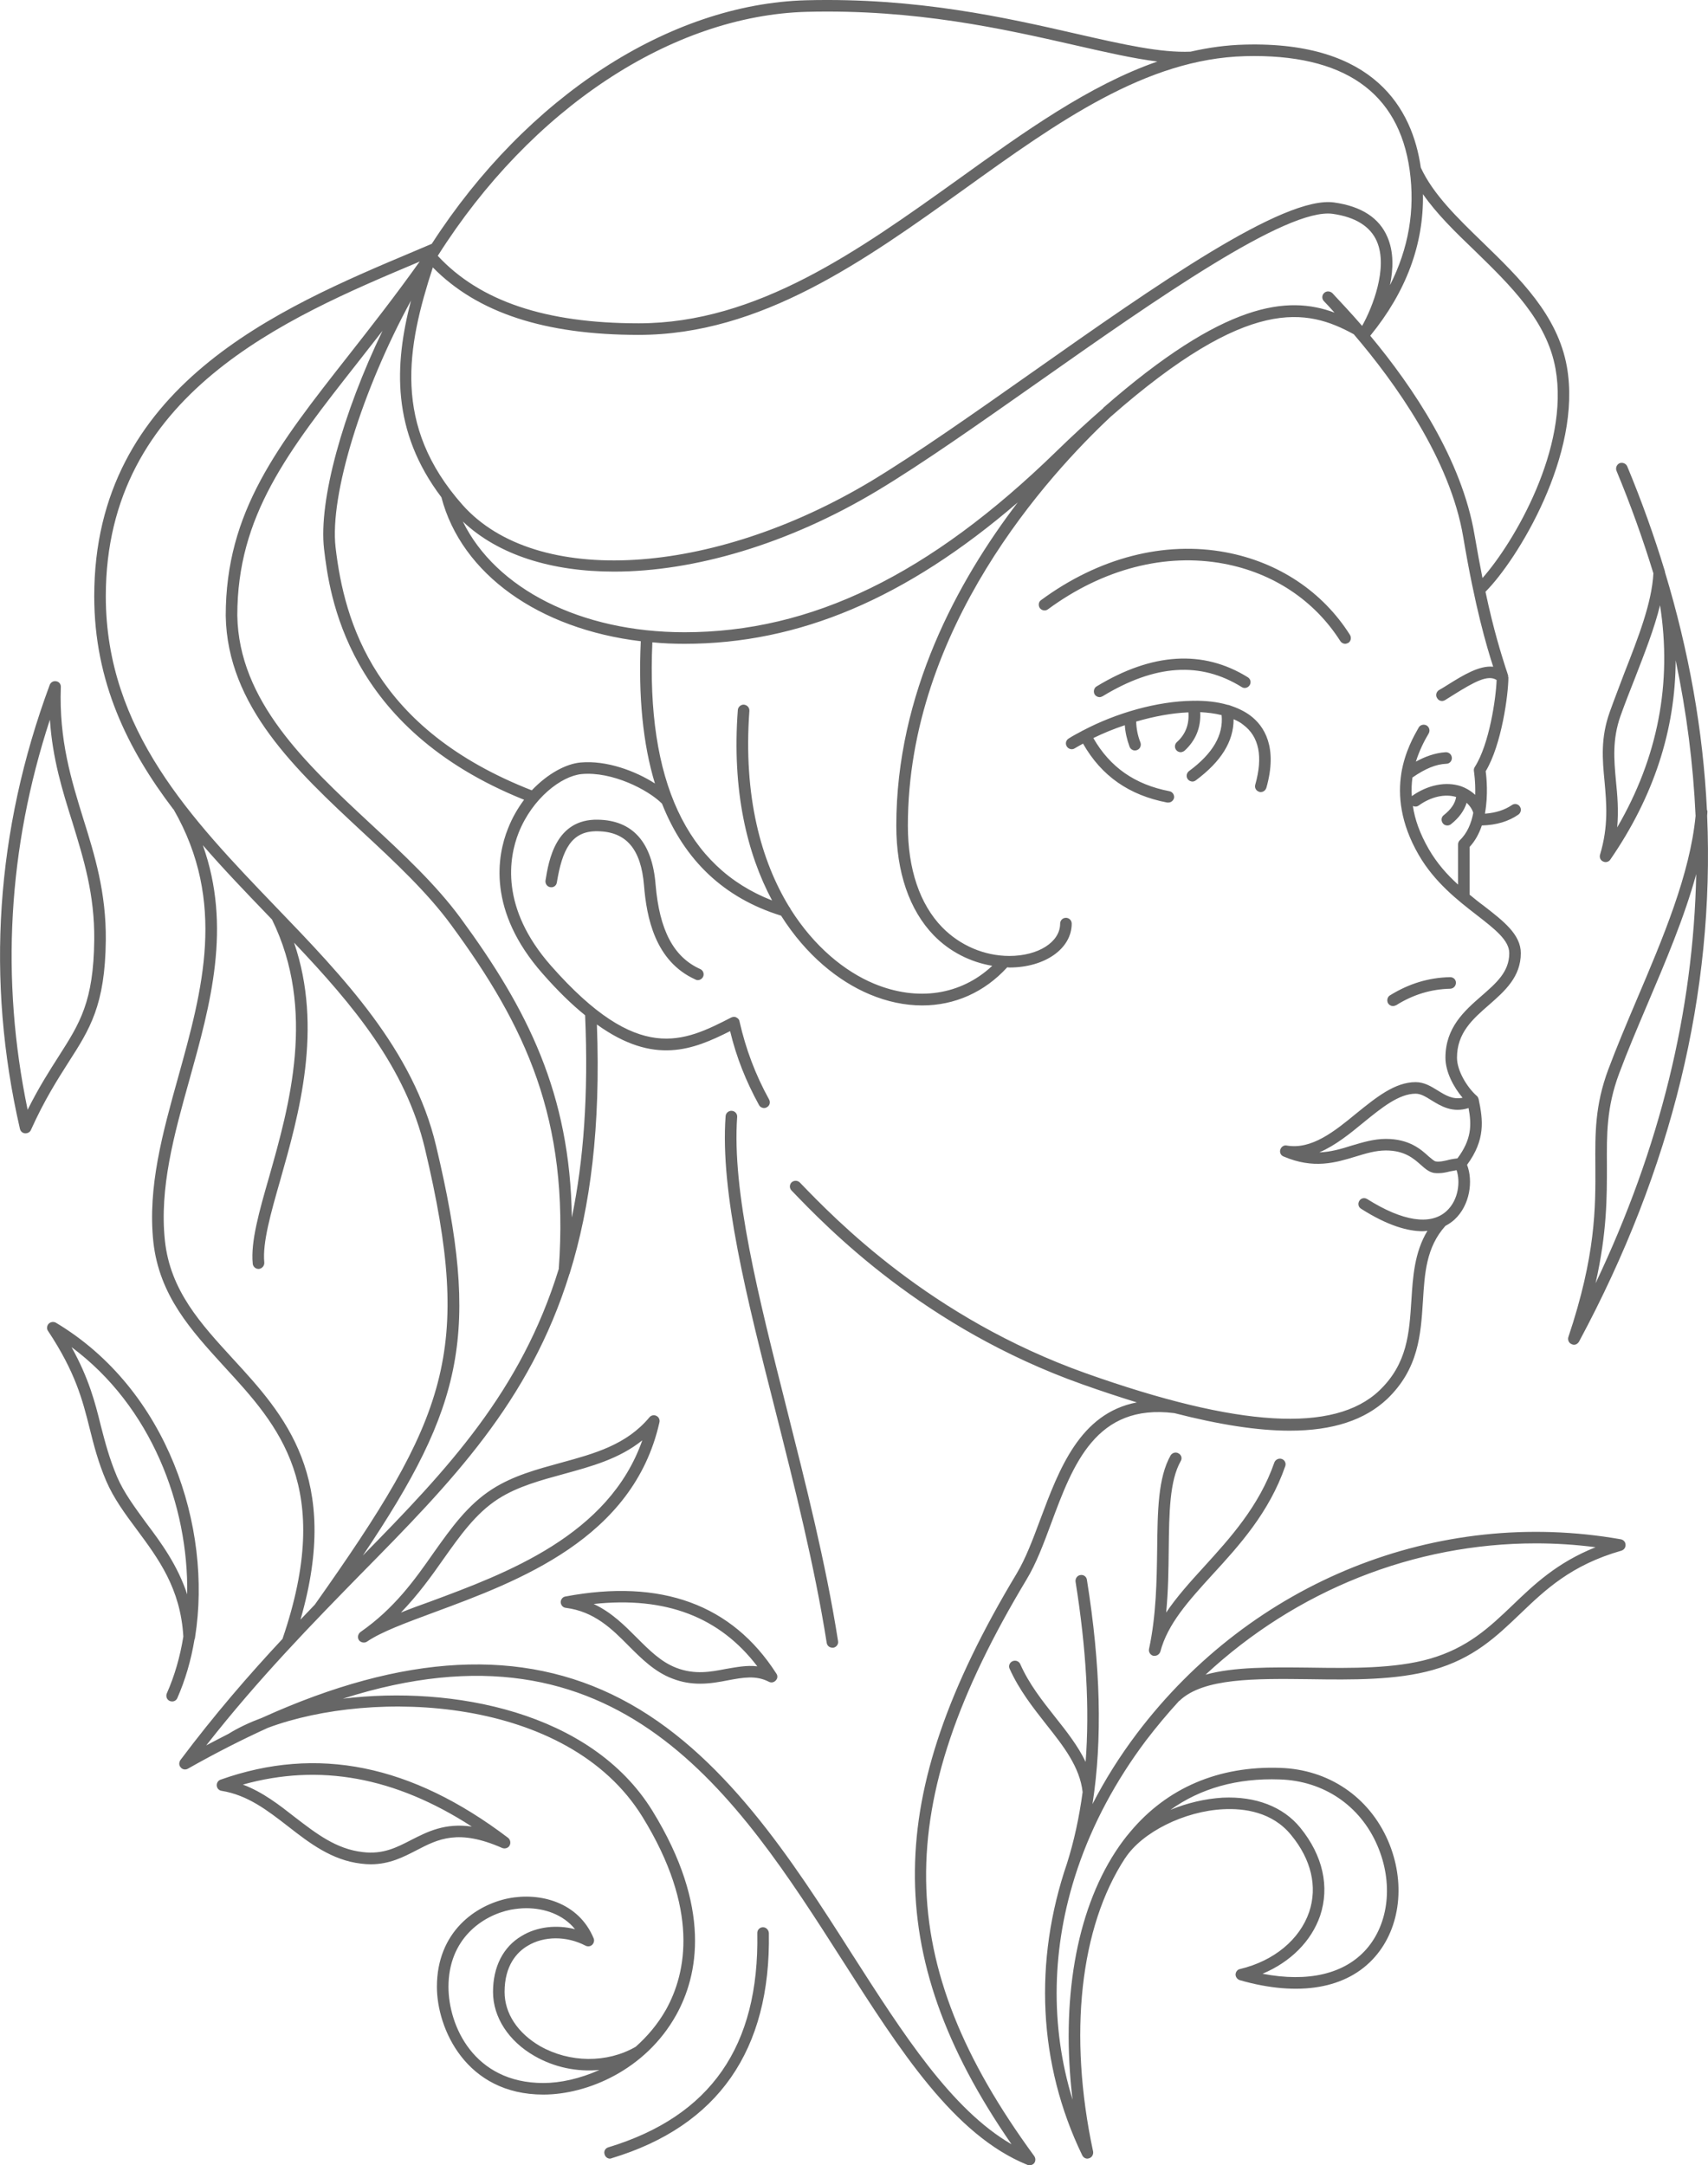 <?xml version="1.0" encoding="UTF-8"?>
<!DOCTYPE svg PUBLIC "-//W3C//DTD SVG 1.1//EN" "http://www.w3.org/Graphics/SVG/1.1/DTD/svg11.dtd">
<!-- Creator: CorelDRAW X8 -->
<svg xmlns="http://www.w3.org/2000/svg" xml:space="preserve" width="307.645mm" height="389.905mm" version="1.1" style="shape-rendering:geometricPrecision; text-rendering:geometricPrecision; image-rendering:optimizeQuality; fill-rule:evenodd; clip-rule:evenodd"
viewBox="0 0 7975 10107"
 xmlns:xlink="http://www.w3.org/1999/xlink">
 <defs>
  <style type="text/css">
   <![CDATA[
    .fil0 {fill:#666666}
   ]]>
  </style>
 </defs>
 <g id="Capa_x0020_1">
  <path class="fil0" d="M5018 3493c13,-8 26,-15 39,-22 86,151 215,241 393,275 2,0 4,0 5,0 13,0 24,-9 27,-22 2,-14 -7,-28 -22,-31 -161,-31 -277,-112 -355,-248 47,-23 96,-43 147,-60 2,33 10,67 22,100 4,11 15,18 25,18 4,0 7,-1 10,-2 14,-5 21,-21 16,-35 -13,-33 -19,-65 -20,-98 83,-24 167,-40 244,-43 4,56 -13,102 -54,139 -11,10 -12,27 -2,38 5,6 13,9 20,9 6,0 13,-3 18,-7 52,-48 77,-108 73,-180 36,2 69,6 100,14 9,93 -41,179 -152,261 -12,9 -15,26 -6,38 5,7 14,11 22,11 5,0 11,-2 16,-6 118,-88 176,-181 176,-285 16,7 32,15 45,26 74,55 93,149 56,280 -4,14 4,29 19,33 2,1 4,1 7,1 12,0 22,-8 26,-20 54,-191 -11,-289 -75,-337 -28,-21 -61,-36 -97,-48 -3,-1 -6,-2 -9,-2 -48,-14 -102,-20 -159,-19 -2,0 -3,-1 -4,0 0,0 0,0 0,0 -164,2 -356,56 -513,139 0,0 -1,0 -1,0 -1,0 -1,1 -1,1 -22,12 -44,23 -64,36 -13,8 -17,24 -9,37 8,13 25,17 37,9zm102 -289c-12,7 -16,24 -9,37 5,8 14,13 23,13 5,0 10,-2 14,-4 245,-149 457,-163 650,-43 12,8 29,4 37,-9 8,-13 4,-29 -9,-37 -208,-129 -446,-115 -706,43l0 0zm594 -573c230,43 423,171 544,361 5,8 14,13 23,13 4,0 9,-2 14,-4 13,-8 16,-25 8,-38 -128,-202 -334,-339 -579,-385 -288,-54 -594,25 -863,223 -12,8 -14,25 -6,37 9,12 26,15 38,6 257,-189 548,-264 821,-213l0 0zm-2445 1892c-124,-56 -190,-181 -208,-395 -16,-197 -107,-299 -269,-302 -198,-4 -230,191 -245,284 -2,15 8,29 22,31 15,3 29,-7 31,-22 25,-150 66,-242 191,-239 133,2 202,83 216,253 12,148 51,354 240,439 3,2 7,3 11,3 10,0 20,-6 25,-16 6,-14 0,-30 -14,-36l0 0zm173 690c-25,349 99,838 230,1357 90,357 184,726 241,1090 3,15 -8,29 -22,31 -2,0 -3,0 -4,0 -14,0 -25,-9 -27,-23 -57,-361 -150,-729 -240,-1085 -133,-523 -258,-1016 -232,-1373 1,-15 14,-26 29,-25 15,1 26,14 25,28l0 0zm538 3911l0 0c-283,-444 -605,-947 -1081,-1194 -462,-240 -1013,-212 -1675,88 -59,22 -112,47 -157,75 0,0 0,0 0,0 -34,18 -69,35 -104,54 247,-315 498,-571 721,-799 424,-430 789,-803 975,-1402 1,-1 1,-1 1,-2 97,-312 145,-686 127,-1162 267,192 449,118 622,31 29,121 74,234 135,345 5,9 14,14 24,14 4,0 8,-1 13,-4 13,-7 17,-23 10,-36 -64,-116 -109,-236 -138,-364 -1,-9 -7,-15 -15,-19 -7,-4 -16,-3 -23,0 -223,114 -434,222 -842,-241 -239,-271 -197,-506 -151,-622 64,-160 199,-264 294,-273 142,-13 310,73 375,138 105,266 291,441 556,523 117,185 268,306 413,367 83,35 166,52 246,52 151,0 290,-61 397,-178 3,0 6,1 10,1 166,0 291,-88 291,-205 0,-15 -12,-27 -27,-27 -15,0 -27,12 -27,27 0,86 -102,151 -237,151 -117,0 -231,-49 -314,-134 -104,-107 -160,-271 -160,-474 0,-924 661,-1641 947,-1909 645,-566 916,-505 1135,-385 191,223 450,583 511,946 56,333 110,513 140,606 -65,-7 -141,40 -210,83 -14,9 -29,18 -43,26 -13,8 -17,25 -9,37 5,9 14,14 23,14 5,0 10,-2 14,-4 14,-9 29,-18 43,-27 92,-57 157,-94 198,-67 -3,85 -34,300 -102,406 -4,6 -5,13 -4,19 0,1 8,50 6,111 -14,-13 -30,-24 -49,-33 0,0 0,0 0,0 -6,-3 -12,-5 -17,-7 -71,-24 -157,-6 -230,46 0,1 0,1 0,1 -2,-31 -1,-60 3,-88 61,-42 110,-62 158,-64 15,0 27,-13 26,-28 -1,-15 -13,-26 -28,-26 -52,3 -100,22 -140,44 16,-51 38,-95 60,-132 7,-13 3,-29 -10,-37 -13,-7 -30,-3 -37,10 -21,37 -64,111 -81,213 0,0 0,0 0,1 -16,102 -5,231 81,380 74,128 183,213 271,281 85,66 152,118 152,178 0,87 -60,139 -130,200 -79,69 -168,147 -168,288 0,65 37,136 80,187 -46,9 -79,-11 -116,-34 -31,-19 -63,-39 -103,-39 -97,0 -184,71 -277,146 -102,84 -209,170 -325,150 -13,-3 -26,6 -30,19 -4,13 2,27 15,32 140,60 243,29 335,1 49,-15 95,-29 143,-29 88,0 130,38 164,68 20,18 38,33 61,37 7,1 14,1 21,1 19,0 36,-4 52,-8 11,-2 21,-4 32,-6 18,52 10,139 -47,191 -74,68 -205,48 -370,-56 -13,-8 -29,-5 -37,8 -8,13 -5,29 8,37 124,79 218,105 288,105 7,0 14,-1 22,-2 -61,101 -68,215 -75,325 -10,152 -18,295 -150,421 -210,199 -657,172 -1370,-81 -727,-259 -1169,-718 -1335,-890 -11,-11 -28,-11 -39,-1 -10,10 -11,27 0,38 168,175 617,641 1356,904 90,32 175,60 256,85 -266,51 -363,312 -451,547 -35,94 -68,182 -110,252 -320,532 -471,972 -475,1384 -5,420 139,829 451,1280 -281,-163 -506,-515 -743,-885l0 0zm-2892 -2781l0 0c-150,-164 -293,-318 -318,-552 -26,-246 42,-492 115,-753 98,-351 198,-712 62,-1093 96,111 199,218 300,323 8,8 15,16 23,24 208,423 80,872 -13,1200 -47,163 -87,304 -77,406 1,14 13,25 27,25 1,0 2,0 2,0 15,-2 26,-15 25,-30 -9,-92 30,-229 75,-386 86,-303 201,-707 64,-1107 277,292 521,583 611,961 226,952 105,1254 -514,2129 -22,23 -44,46 -67,70 192,-664 -76,-957 -315,-1217l0 0zm864 -5119l0 0c3,-1 5,-3 8,-4 -116,163 -230,308 -332,438 -333,424 -574,730 -574,1216 7,422 328,721 639,1010 149,138 303,282 414,434 347,472 552,906 502,1605 -176,571 -517,933 -915,1338 472,-702 550,-1040 342,-1913 -106,-448 -433,-788 -750,-1117 -389,-405 -792,-823 -792,-1448 0,-945 843,-1300 1458,-1559l0 0zm1815 -1169c-630,17 -1288,452 -1723,1139 197,212 504,315 938,315 554,0 1029,-341 1489,-670 313,-225 614,-441 933,-552 -112,-14 -239,-43 -388,-77 -330,-75 -740,-168 -1249,-155l0 0zm2047 207c-463,12 -875,307 -1312,621 -466,334 -949,680 -1520,680 -438,0 -753,-103 -961,-315 -121,372 -191,737 139,1109 342,384 1163,336 1910,-113 210,-127 472,-311 749,-506 578,-407 1176,-827 1411,-793 127,18 210,72 248,161 30,69 28,149 12,225 87,-171 118,-350 92,-537 -51,-365 -309,-544 -768,-532l0 0zm-662 1641c566,-495 860,-525 1079,-444 -18,-20 -34,-38 -49,-53 -11,-11 -10,-28 0,-38 11,-11 28,-10 39,0 41,44 89,95 139,153 48,-85 122,-271 69,-394 -30,-70 -100,-114 -206,-129 -214,-30 -830,402 -1373,784 -278,195 -540,380 -753,508 -416,250 -857,378 -1230,378 -291,0 -540,-77 -706,-234 154,314 550,517 1035,517 593,0 1144,-268 1735,-843 77,-75 149,-141 218,-201 1,-1 2,-2 3,-3 0,0 0,-1 0,-1l0 0zm-2669 1786c74,-78 160,-124 228,-130 121,-11 257,40 347,98 -56,-184 -78,-406 -66,-664 -475,-57 -837,-313 -931,-672 -234,-309 -220,-619 -142,-918 -227,416 -381,907 -352,1153 41,349 182,846 916,1133l0 0zm50 855c-258,-293 -212,-550 -161,-677 20,-51 46,-95 75,-134 -834,-335 -909,-963 -934,-1171 -26,-227 88,-634 273,-1018 -40,51 -78,100 -115,147 -327,416 -563,716 -563,1182 7,399 319,690 621,971 151,140 307,285 422,442 312,425 511,819 519,1397 55,-266 78,-574 62,-944 -62,-50 -128,-114 -199,-195l0 0zm1158 -301c111,176 253,291 389,348 204,85 407,54 553,-83 -102,-17 -199,-66 -273,-142 -114,-118 -175,-295 -175,-512 0,-617 287,-1142 567,-1509 -522,449 -1022,660 -1556,660 -51,0 -101,-2 -150,-7 -29,645 160,1050 559,1205 -117,-219 -188,-513 -160,-889 1,-14 14,-26 29,-25 15,2 26,14 25,29 -29,399 55,701 186,915 3,3 5,6 6,10l0 0zm3196 -3072l0 0c165,161 336,326 376,550 66,369 -194,811 -341,977 -12,-60 -24,-126 -37,-201 -59,-351 -287,-690 -487,-930 168,-206 250,-427 246,-661 64,92 151,177 243,265l0 0zm-71 2751c35,-33 54,-80 63,-128 -6,-19 -17,-34 -31,-47 -11,36 -35,70 -73,100 -5,4 -11,6 -17,6 -8,0 -16,-3 -21,-10 -9,-12 -8,-29 4,-38 34,-27 53,-54 58,-85 -53,-16 -118,-1 -175,40 -8,6 -19,6 -27,2 9,62 32,128 74,201 38,66 86,120 137,166l0 -188c0,-7 3,-14 8,-19l0 0zm-11 1485c66,-88 67,-156 52,-235 -75,24 -129,-9 -173,-36 -27,-17 -50,-31 -74,-31 -78,0 -158,65 -243,134 -63,52 -132,108 -207,140 54,-2 102,-16 152,-32 51,-15 103,-31 159,-31 109,0 164,49 200,82 13,11 26,22 32,23 19,3 34,-1 53,-5 14,-4 30,-7 49,-9l0 0zm-4268 4316c79,0 171,-20 262,-61 -104,10 -211,-12 -303,-65 -121,-69 -194,-181 -194,-299 0,-117 47,-210 133,-261 72,-44 164,-54 250,-32 -56,-69 -143,-98 -228,-98 -24,0 -49,3 -72,7 -134,27 -291,137 -291,360 0,181 118,449 443,449l0 0zm2256 -2350c-636,1058 -626,1787 36,2691 7,10 7,23 0,33 -6,7 -14,10 -22,10 -3,0 -7,0 -10,-2 -343,-139 -595,-534 -862,-952 -495,-774 -1045,-1636 -2334,-1224 510,-62 1158,59 1445,523 279,453 214,769 111,954 -143,256 -414,371 -620,371 -362,0 -497,-309 -497,-503 0,-256 180,-382 334,-413 148,-29 328,18 398,187 4,10 1,22 -7,30 -9,8 -21,9 -31,4 -88,-46 -194,-46 -271,1 -49,29 -107,91 -107,215 0,100 61,192 166,253 138,78 312,80 446,3 54,-48 103,-105 142,-174 96,-173 155,-469 -110,-899 -349,-566 -1259,-599 -1749,-416 -119,54 -243,117 -374,191 -11,6 -25,4 -33,-6 -9,-9 -9,-23 -2,-34 159,-212 320,-398 477,-566 243,-710 -18,-995 -271,-1270 -156,-171 -304,-332 -332,-583 -27,-257 43,-508 117,-773 111,-400 227,-813 -23,-1247 0,0 0,0 -1,0 -213,-280 -369,-595 -369,-994 0,-981 862,-1344 1491,-1609 29,-12 57,-24 85,-36 443,-686 1110,-1120 1749,-1137 517,-13 931,81 1263,157 219,50 393,89 531,83 83,-19 168,-31 254,-33 606,-16 782,302 821,574 57,124 170,234 290,350 172,167 349,339 392,579 73,410 -233,904 -380,1051 39,184 74,291 93,352 6,17 10,30 13,40 0,2 0,4 0,6 0,0 0,0 0,1 0,0 1,0 1,0 0,79 -31,314 -106,439 4,29 12,110 -3,194 0,0 0,0 0,0 0,1 0,2 0,4 50,-4 91,-17 125,-40 12,-9 29,-6 37,6 9,12 6,29 -6,38 -46,32 -102,49 -171,51 -12,36 -30,71 -57,100l0 223c22,18 44,36 66,52 93,72 173,134 173,221 0,111 -75,177 -148,241 -77,67 -150,131 -150,247 0,61 47,138 92,178 0,0 0,0 0,0 0,0 0,0 0,0 3,2 5,5 6,8 0,0 0,0 1,0 0,1 0,2 0,2 1,2 1,3 2,5 21,99 32,190 -54,307 29,75 14,189 -59,256 -11,10 -25,20 -42,29 -90,100 -97,222 -105,351 -10,156 -20,316 -167,457 -104,98 -253,148 -455,148 -150,0 -329,-28 -539,-82 -366,-46 -473,240 -575,515 -36,97 -70,188 -115,262l0 0zm-2785 103l0 0c-48,17 -94,34 -136,51 80,-83 142,-169 198,-249 78,-110 152,-215 257,-282 91,-58 200,-87 306,-116 127,-35 258,-70 366,-157 -156,444 -635,621 -991,753l0 0zm1071 -837c-122,544 -660,742 -1052,887 -132,49 -247,91 -314,137 -4,3 -10,4 -15,4 -8,0 -17,-4 -22,-11 -8,-12 -5,-29 7,-38 159,-111 253,-243 343,-372 81,-114 158,-222 272,-295 98,-63 211,-93 320,-123 158,-43 307,-84 414,-212 8,-10 22,-13 33,-7 11,5 17,18 14,30l0 0zm311 1151l0 0c-72,14 -146,28 -232,-5 -71,-27 -126,-82 -184,-140 -57,-57 -118,-119 -202,-158 336,-36 588,60 764,291 -50,-6 -98,4 -146,12l0 0zm-750 -338c-13,2 -22,14 -22,27 1,14 11,25 24,26 133,17 215,98 294,178 59,59 121,121 203,152 46,18 89,24 130,24 47,0 90,-8 131,-16 70,-13 130,-24 190,7 11,6 24,3 32,-6 9,-9 10,-22 3,-32 -207,-323 -538,-444 -985,-360l0 0zm-719 1136l0 0c-68,35 -132,69 -228,57 -123,-14 -216,-86 -315,-162 -74,-58 -151,-118 -244,-153 358,-100 710,-36 1069,196 -126,-18 -207,24 -282,62l0 0zm424 38c13,5 28,0 34,-11 7,-12 4,-27 -6,-36 -452,-343 -892,-432 -1343,-272 -12,4 -19,16 -18,28 1,12 10,22 22,24 123,20 214,91 311,166 100,78 204,158 341,174 16,2 31,3 45,3 88,0 153,-34 215,-66 100,-52 195,-100 399,-10l0 0zm1218 370c0,0 -1,0 -1,0 -15,0 -27,13 -26,28 9,528 -218,854 -695,999 -15,4 -23,19 -18,33 3,12 14,20 25,20 3,0 6,-1 8,-2 497,-150 743,-504 734,-1051 -1,-15 -13,-27 -27,-27l0 0zm-3434 -3816l0 0c-127,-610 -92,-1222 104,-1821 12,183 59,333 105,479 53,173 104,336 102,549 -3,289 -68,390 -165,542 -44,69 -93,145 -146,251l0 0zm365 -792c2,-222 -52,-397 -105,-566 -56,-181 -114,-368 -105,-615 1,-13 -8,-25 -21,-27 -13,-3 -26,4 -31,17 -252,680 -299,1377 -139,2072 3,12 12,20 24,21 1,0 2,0 2,0 11,0 21,-6 25,-15 64,-142 124,-235 176,-317 99,-154 171,-266 174,-570l0 0zm188 2720l0 0c-53,-73 -104,-141 -136,-216 -36,-86 -55,-159 -75,-236 -27,-110 -56,-222 -137,-368 371,275 547,738 540,1154 -45,-136 -121,-240 -192,-334l0 0zm229 533c0,0 0,0 0,0 81,-512 -128,-1155 -650,-1467 -11,-6 -25,-4 -34,5 -8,9 -10,23 -3,33 128,193 161,321 195,457 19,76 39,155 77,244 35,81 87,152 143,227 100,135 204,274 217,499 -15,94 -41,184 -77,265 -6,14 0,30 14,36 3,1 7,2 11,2 10,0 20,-6 24,-16 37,-84 64,-176 80,-273 2,-4 3,-8 3,-12l0 0zm4602 -821c-52,92 -54,240 -56,412 -1,93 -2,193 -12,295 49,-73 112,-143 177,-214 120,-132 257,-282 328,-486 5,-14 21,-22 35,-17 14,5 21,20 16,34 -75,216 -215,370 -339,505 -113,124 -210,231 -244,360 -4,12 -15,20 -26,20 -3,0 -5,0 -7,0 -14,-4 -23,-18 -20,-32 34,-158 36,-321 38,-465 2,-180 4,-335 63,-439 8,-12 24,-17 37,-9 13,7 18,23 10,36l0 0zm1548 674l0 0c-107,102 -208,198 -386,249 -162,46 -364,44 -559,41 -181,-2 -354,-4 -487,33 424,-394 973,-613 1542,-613 93,0 186,6 279,18 -180,72 -286,173 -389,272l0 0zm-1086 812l0 0c205,6 376,122 456,308 75,173 55,363 -51,484 -102,116 -272,156 -485,115 131,-55 228,-152 269,-271 45,-135 13,-281 -93,-411 -80,-98 -208,-147 -362,-140 -82,5 -167,25 -244,57 141,-101 312,-149 510,-142l0 0zm1593 -1121c-857,-151 -1723,197 -2260,907 -80,106 -149,216 -207,329 47,-302 38,-647 -26,-1047 -2,-15 -16,-25 -31,-22 -14,2 -24,16 -22,31 50,313 66,591 47,841 -35,-73 -87,-140 -142,-209 -60,-76 -122,-154 -163,-247 -6,-14 -22,-20 -36,-14 -14,6 -20,22 -14,35 45,100 109,181 171,260 81,102 157,199 170,316 -16,118 -40,229 -73,333 -156,456 -135,936 71,1362 5,10 14,16 24,16 3,0 6,-1 9,-2 13,-4 20,-18 18,-31 -117,-546 -61,-1048 149,-1369 0,0 0,-1 1,-1 79,-121 276,-219 458,-228 96,-5 229,12 317,121 94,114 123,241 84,358 -44,129 -164,229 -323,267 -12,2 -20,13 -21,25 0,12 8,23 20,27 276,79 501,40 631,-109 120,-137 144,-350 61,-542 -89,-205 -278,-333 -504,-340 -286,-10 -528,93 -700,299 -24,28 -46,58 -67,90 -1,1 -1,2 -1,2 -1,0 -1,1 -1,1 -184,283 -255,696 -200,1157 -106,-345 -98,-714 20,-1069 1,-1 1,-2 1,-3 1,-3 2,-6 3,-9 70,-206 177,-407 319,-596 49,-64 100,-125 154,-184 1,0 2,-1 3,-2 112,-106 353,-103 607,-100 199,3 405,5 575,-43 191,-54 296,-155 408,-262 117,-112 238,-228 473,-295 12,-4 20,-15 19,-28 0,-12 -10,-23 -22,-25l0 0zm-118 -1195l0 0c54,-239 53,-406 53,-548 -1,-147 -2,-273 57,-431 38,-102 83,-208 131,-321 86,-202 174,-409 229,-610 -13,641 -170,1279 -470,1910l0 0zm101 -2128l0 0c7,-80 1,-150 -6,-219 -9,-98 -17,-191 21,-300 21,-59 45,-120 68,-178 46,-119 91,-233 117,-340 57,363 -10,711 -200,1037l0 0zm90 807c-48,113 -93,220 -132,324 -62,167 -61,297 -60,449 1,196 2,417 -126,799 -4,13 2,28 15,33 4,2 7,3 11,3 10,0 19,-6 24,-15 434,-808 633,-1629 598,-2455 0,-4 1,-9 1,-14 1,-5 0,-9 -2,-13 -18,-370 -84,-740 -196,-1110 0,-2 0,-4 -1,-6 0,-1 -1,-2 -1,-3 -49,-161 -107,-323 -174,-484 -6,-14 -22,-20 -36,-15 -13,6 -20,22 -14,36 66,159 123,318 172,478 -7,137 -70,298 -137,469 -22,59 -46,120 -67,179 -43,121 -34,220 -24,324 9,102 19,207 -21,341 -4,13 2,27 14,32 4,2 8,3 12,3 8,0 17,-4 22,-12 202,-293 304,-605 305,-930 51,242 82,484 93,726 -26,273 -153,572 -276,861l0 0zm-1137 27c5,0 10,-2 15,-4 80,-50 163,-75 253,-77 15,-1 26,-13 26,-28 0,-15 -12,-26 -27,-26 0,0 0,0 0,0 -100,2 -192,30 -281,85 -12,7 -16,24 -9,37 5,8 14,13 23,13l0 0z"/>
 </g>
</svg>

